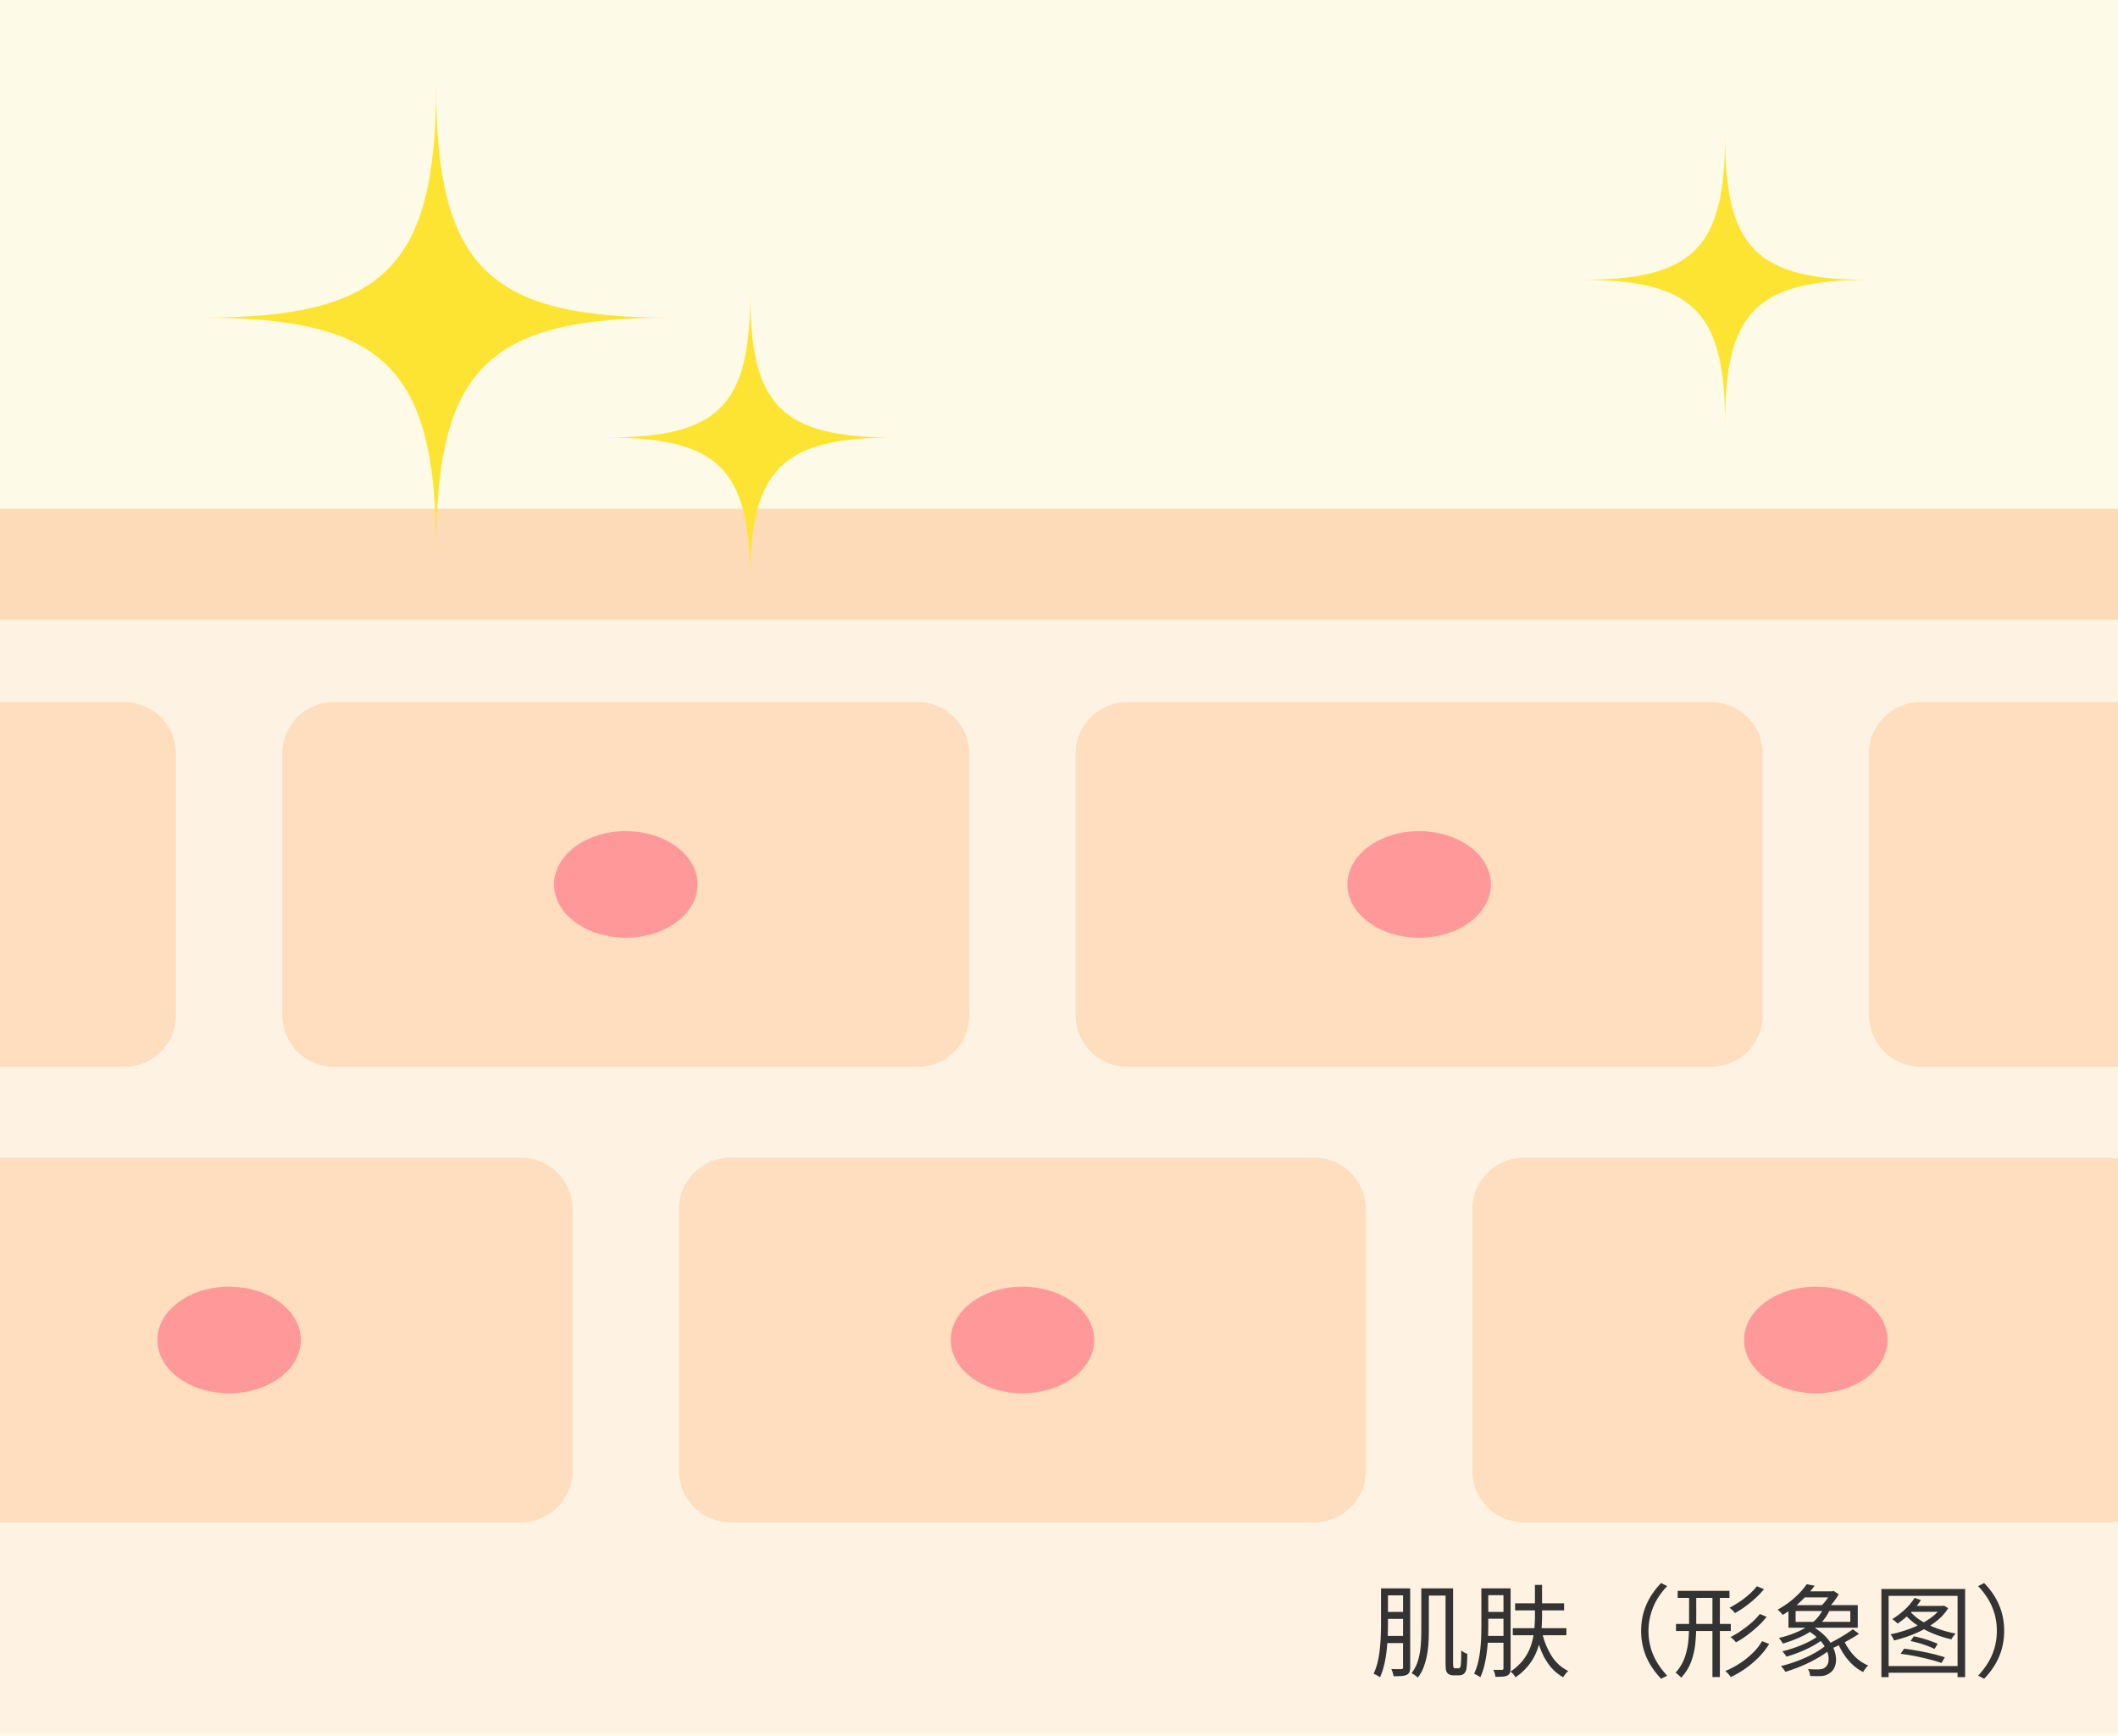 <svg xmlns="http://www.w3.org/2000/svg" xmlns:xlink="http://www.w3.org/1999/xlink" width="252.744" height="207.167" viewBox="0 0 252.744 207.167">
  <defs>
    <linearGradient id="linear-gradient" x1="-2.504" y1="11.043" x2="-2.503" y2="11.043" gradientUnits="objectBoundingBox">
      <stop offset="0" stop-color="#94785c"/>
      <stop offset="0.005" stop-color="#77614d"/>
      <stop offset="0.297" stop-color="#9f856c"/>
      <stop offset="1" stop-color="#fedbb8"/>
    </linearGradient>
    <clipPath id="clip-path">
      <rect id="長方形_766" data-name="長方形 766" width="252.744" height="207.167" fill="none"/>
    </clipPath>
    <clipPath id="clip-path-2">
      <rect id="長方形_765" data-name="長方形 765" width="252.744" height="140.777" fill="none"/>
    </clipPath>
    <clipPath id="clip-path-3">
      <rect id="長方形_768" data-name="長方形 768" width="252.744" height="13.263" fill="url(#linear-gradient)"/>
    </clipPath>
    <linearGradient id="linear-gradient-2" x1="-2.504" y1="11.043" x2="-2.503" y2="11.043" gradientUnits="objectBoundingBox">
      <stop offset="0" stop-color="#bf6c19"/>
      <stop offset="0.005" stop-color="#77614d"/>
      <stop offset="0.247" stop-color="#987f67"/>
      <stop offset="0.297" stop-color="#9f856c"/>
      <stop offset="1" stop-color="#fedbb8"/>
    </linearGradient>
  </defs>
  <g id="グループ_413" data-name="グループ 413" transform="translate(-8200 2745.167)">
    <g id="グループ_412" data-name="グループ 412" transform="translate(8200 -2745.167)">
      <rect id="長方形_763" data-name="長方形 763" width="252.744" height="207.167" transform="translate(0 0)" fill="#fdfae7"/>
      <g id="グループ_321" data-name="グループ 321" transform="translate(0 0)">
        <g id="グループ_320" data-name="グループ 320" transform="translate(0)" clip-path="url(#clip-path)">
          <g id="グループ_319" data-name="グループ 319" transform="translate(-0.001 66.094)" opacity="0.6">
            <g id="グループ_318" data-name="グループ 318">
              <g id="グループ_317" data-name="グループ 317" clip-path="url(#clip-path-2)">
                <rect id="長方形_764" data-name="長方形 764" width="252.744" height="140.777" transform="translate(0.001)" fill="#ffefe0"/>
              </g>
            </g>
          </g>
        </g>
      </g>
      <g id="グループ_323" data-name="グループ 323" transform="translate(0 60.706)">
        <g id="グループ_322" data-name="グループ 322" transform="translate(0 0)" clip-path="url(#clip-path-3)">
          <rect id="長方形_767" data-name="長方形 767" width="252.744" height="13.263" transform="translate(0 0)" fill="url(#linear-gradient-2)"/>
        </g>
      </g>
      <g id="グループ_325" data-name="グループ 325" transform="translate(0 0)">
        <g id="グループ_324" data-name="グループ 324" transform="translate(0)" clip-path="url(#clip-path)">
          <path id="パス_154" data-name="パス 154" d="M2328.342,326.585h-69.669a6.159,6.159,0,0,1-6.159-6.158V289.22a6.159,6.159,0,0,1,6.159-6.159h69.669a6.159,6.159,0,0,1,6.158,6.159v31.207a6.159,6.159,0,0,1-6.158,6.158" transform="translate(-2218.831 -199.288)" fill="#fedebf"/>
          <path id="パス_155" data-name="パス 155" d="M2379.218,341.46c0,3.513-3.834,6.361-8.564,6.361s-8.564-2.848-8.564-6.361,3.834-6.361,8.564-6.361,8.564,2.848,8.564,6.361" transform="translate(-2295.978 -235.925)" fill="#f99"/>
          <path id="パス_156" data-name="パス 156" d="M2008.454,326.585h-69.668a6.158,6.158,0,0,1-6.158-6.158V289.22a6.158,6.158,0,0,1,6.158-6.159h69.668a6.158,6.158,0,0,1,6.158,6.159v31.207a6.158,6.158,0,0,1-6.158,6.158" transform="translate(-1993.615 -199.288)" fill="#fedebf"/>
          <path id="パス_157" data-name="パス 157" d="M2059.33,341.46c0,3.513-3.834,6.361-8.564,6.361s-8.563-2.848-8.563-6.361,3.833-6.361,8.563-6.361,8.564,2.848,8.564,6.361" transform="translate(-2070.761 -235.925)" fill="#f99"/>
          <path id="パス_158" data-name="パス 158" d="M2648.231,326.585h-69.669a6.159,6.159,0,0,1-6.158-6.158V289.22a6.159,6.159,0,0,1,6.158-6.159h69.669a6.158,6.158,0,0,1,6.158,6.159v31.207a6.158,6.158,0,0,1-6.158,6.158" transform="translate(-2444.049 -199.288)" fill="#fedebf"/>
          <path id="パス_159" data-name="パス 159" d="M2699.106,341.46c0,3.513-3.834,6.361-8.564,6.361s-8.563-2.848-8.563-6.361,3.834-6.361,8.563-6.361,8.564,2.848,8.564,6.361" transform="translate(-2521.194 -235.925)" fill="#f99"/>
          <path id="パス_160" data-name="パス 160" d="M2968.119,326.585h-69.668a6.159,6.159,0,0,1-6.159-6.158V289.22a6.159,6.159,0,0,1,6.159-6.159h69.668a6.158,6.158,0,0,1,6.158,6.159v31.207a6.158,6.158,0,0,1-6.158,6.158" transform="translate(-2669.264 -199.288)" fill="#fedebf"/>
          <path id="パス_161" data-name="パス 161" d="M2168.4,510.261h-69.669a6.159,6.159,0,0,1-6.158-6.159V472.9a6.159,6.159,0,0,1,6.158-6.159H2168.4a6.158,6.158,0,0,1,6.158,6.159V504.1a6.158,6.158,0,0,1-6.158,6.159" transform="translate(-2106.224 -328.605)" fill="#fedebf"/>
          <path id="パス_162" data-name="パス 162" d="M2219.273,525.137c0,3.513-3.834,6.361-8.564,6.361s-8.563-2.848-8.563-6.361,3.834-6.361,8.563-6.361,8.564,2.848,8.564,6.361" transform="translate(-2183.369 -365.243)" fill="#f99"/>
          <path id="パス_163" data-name="パス 163" d="M2488.287,510.261h-69.669a6.159,6.159,0,0,1-6.159-6.159V472.9a6.159,6.159,0,0,1,6.159-6.159h69.669a6.158,6.158,0,0,1,6.157,6.159V504.1a6.158,6.158,0,0,1-6.157,6.159" transform="translate(-2331.44 -328.605)" fill="#fedebf"/>
          <path id="パス_164" data-name="パス 164" d="M2539.161,525.137c0,3.513-3.834,6.361-8.564,6.361s-8.563-2.848-8.563-6.361,3.834-6.361,8.563-6.361,8.564,2.848,8.564,6.361" transform="translate(-2408.585 -365.243)" fill="#f99"/>
          <path id="パス_165" data-name="パス 165" d="M2808.175,510.261h-69.669a6.159,6.159,0,0,1-6.159-6.159V472.9a6.159,6.159,0,0,1,6.159-6.159h69.669a6.159,6.159,0,0,1,6.158,6.159V504.1a6.159,6.159,0,0,1-6.158,6.159" transform="translate(-2556.656 -328.605)" fill="#fedebf"/>
          <path id="パス_166" data-name="パス 166" d="M2859.05,525.137c0,3.513-3.834,6.361-8.564,6.361s-8.563-2.848-8.563-6.361,3.834-6.361,8.563-6.361,8.564,2.848,8.564,6.361" transform="translate(-2633.802 -365.243)" fill="#f99"/>
          <path id="パス_167" data-name="パス 167" d="M2248.3,89.678c0-21.739-6.114-27.853-27.853-27.853,21.739,0,27.853-6.114,27.853-27.852,0,21.739,6.114,27.852,27.853,27.852-21.739,0-27.853,6.114-27.853,27.853" transform="translate(-2196.254 -23.919)" fill="#fee432"/>
          <path id="パス_168" data-name="パス 168" d="M2793.337,89.108c0-13.427-3.776-17.2-17.2-17.2,13.427,0,17.2-3.776,17.2-17.2,0,13.427,3.776,17.2,17.2,17.2-13.427,0-17.2,3.776-17.2,17.2" transform="translate(-2587.483 -38.512)" fill="#fee432"/>
          <path id="パス_169" data-name="パス 169" d="M2400.366,152.733c0-13.4-3.768-17.166-17.167-17.166,13.4,0,17.167-3.768,17.167-17.167,0,13.4,3.769,17.167,17.167,17.167-13.4,0-17.167,3.768-17.167,17.166" transform="translate(-2310.839 -83.359)" fill="#fee432"/>
        </g>
      </g>
    </g>
    <path id="パス_242" data-name="パス 242" d="M6.492,4.364h2.94v.864H6.492Zm-.384,0h.9V9.428q0,.66-.042,1.4a11.981,11.981,0,0,1-.18,1.494,8.489,8.489,0,0,1-.4,1.44,4.641,4.641,0,0,1-.7,1.254,1.288,1.288,0,0,0-.21-.186q-.138-.1-.282-.2a1.756,1.756,0,0,0-.252-.144,4.554,4.554,0,0,0,.786-1.56,8.783,8.783,0,0,0,.312-1.776q.066-.912.066-1.728ZM9,4.364h.9v8.82q0,.6.072.648a.319.319,0,0,0,.192.072h.312a.28.28,0,0,0,.24-.084q.084-.06.108-.432.024-.192.036-.618t.012-1a2.421,2.421,0,0,0,.342.234,2.086,2.086,0,0,0,.378.174q0,.312-.012.666t-.036.642q-.024.288-.048.444a.968.968,0,0,1-.336.648.735.735,0,0,1-.27.126,1.408,1.408,0,0,1-.354.042h-.6a1.27,1.27,0,0,1-.354-.054.794.794,0,0,1-.318-.174.749.749,0,0,1-.156-.234,1.38,1.38,0,0,1-.084-.408Q9,13.6,9,13.1Zm-7.344,0H4.344V5.2H1.656Zm0,2.808H4.368v.84H1.656ZM1.632,10.04H4.356v.852H1.632ZM1.3,4.364h.828V8.672q0,.708-.036,1.524t-.132,1.662a13.792,13.792,0,0,1-.288,1.65,7.8,7.8,0,0,1-.5,1.476,1.029,1.029,0,0,0-.222-.162Q.8,14.744.66,14.666a1.622,1.622,0,0,0-.252-.114,6.464,6.464,0,0,0,.486-1.38,12.585,12.585,0,0,0,.258-1.53q.084-.786.114-1.548T1.3,8.672Zm2.628,0h.852v9.42a1.477,1.477,0,0,1-.09.57.668.668,0,0,1-.318.33,1.871,1.871,0,0,1-.612.138q-.372.03-.96.03a1.444,1.444,0,0,0-.06-.276q-.048-.156-.1-.312a2.308,2.308,0,0,0-.114-.276q.408.012.744.012H3.7a.255.255,0,0,0,.18-.048.234.234,0,0,0,.048-.168Zm9.72,0h2.712V5.18H13.644Zm0,2.808H16.38v.816H13.644ZM13.62,10.04h2.82v.816H13.62Zm-.348-5.676H14.1V8.672q0,.708-.03,1.524t-.132,1.662a14.645,14.645,0,0,1-.294,1.65,7.8,7.8,0,0,1-.5,1.476,1.029,1.029,0,0,0-.222-.162l-.276-.156a1.435,1.435,0,0,0-.246-.114,6.464,6.464,0,0,0,.486-1.38,12.585,12.585,0,0,0,.258-1.53q.084-.786.108-1.548t.024-1.422Zm2.64,0h.852V13.9a1.482,1.482,0,0,1-.084.552.6.6,0,0,1-.3.312,1.486,1.486,0,0,1-.558.132q-.342.024-.87.024a1.947,1.947,0,0,0-.09-.42,2.812,2.812,0,0,0-.162-.42q.348.012.636.012h.384a.285.285,0,0,0,.15-.048.208.208,0,0,0,.042-.156ZM17.3,6.152h5.844v.84H17.3Zm-.276,2.964h6.4v.84h-6.4Zm3.492.492a8.911,8.911,0,0,0,1.128,2.8,4.836,4.836,0,0,0,2,1.818,1.471,1.471,0,0,0-.216.21q-.12.138-.222.276t-.174.258a5.2,5.2,0,0,1-1.494-1.242,7.257,7.257,0,0,1-1.062-1.764,11.545,11.545,0,0,1-.684-2.2Zm-.852-5.652h.852v3.7q0,.96-.1,1.944a8.819,8.819,0,0,1-.414,1.938,6.644,6.644,0,0,1-.954,1.824,7.121,7.121,0,0,1-1.7,1.614,1.952,1.952,0,0,0-.162-.24,2.633,2.633,0,0,0-.222-.252,2.082,2.082,0,0,0-.216-.192,6.3,6.3,0,0,0,1.578-1.464,5.967,5.967,0,0,0,.87-1.662A8.217,8.217,0,0,0,19.578,9.4a17.547,17.547,0,0,0,.09-1.758ZM32.34,9.44a7.9,7.9,0,0,1,.294-2.2,7.717,7.717,0,0,1,.834-1.9,8.981,8.981,0,0,1,1.26-1.614l.72.372A8.659,8.659,0,0,0,34.26,5.642a7.506,7.506,0,0,0-.774,5.814,7.183,7.183,0,0,0,.774,1.776,9.155,9.155,0,0,0,1.188,1.548l-.72.372a9.466,9.466,0,0,1-1.26-1.62,7.588,7.588,0,0,1-.834-1.9A7.916,7.916,0,0,1,32.34,9.44ZM36.7,4.664h6.18V5.5H36.7Zm-.2,3.948h6.54v.84h-6.54ZM40.848,4.88h.888V14.948h-.888Zm-2.784,0h.852V8.732A21.891,21.891,0,0,1,38.8,10.97a8.824,8.824,0,0,1-.492,2.142,5.758,5.758,0,0,1-1.194,1.92,1.044,1.044,0,0,0-.186-.21q-.126-.114-.252-.222a1.452,1.452,0,0,0-.234-.168,5.389,5.389,0,0,0,1.074-1.752,7.979,7.979,0,0,0,.444-1.938,19.835,19.835,0,0,0,.1-2.01Zm8.088-.768L47,4.46a9.821,9.821,0,0,1-1.02,1.08,13.482,13.482,0,0,1-1.206.984,11.859,11.859,0,0,1-1.242.792,2.315,2.315,0,0,0-.294-.336,3.148,3.148,0,0,0-.354-.3,12.86,12.86,0,0,0,1.188-.708,10.5,10.5,0,0,0,1.158-.894A7.278,7.278,0,0,0,46.152,4.112ZM46.5,7.424l.816.336a9.448,9.448,0,0,1-1.068,1.152A15.3,15.3,0,0,1,44.97,9.968a10.9,10.9,0,0,1-1.314.84,3.5,3.5,0,0,0-.648-.636,10.82,10.82,0,0,0,1.272-.756,13.085,13.085,0,0,0,1.236-.96A7.318,7.318,0,0,0,46.5,7.424Zm.276,3.24.84.336a8.782,8.782,0,0,1-1.224,1.566,11.332,11.332,0,0,1-1.578,1.344,11.606,11.606,0,0,1-1.782,1.038,3.157,3.157,0,0,0-.288-.372,2.906,2.906,0,0,0-.36-.348,10.446,10.446,0,0,0,1.734-.918,10.128,10.128,0,0,0,1.524-1.218A6.816,6.816,0,0,0,46.776,10.664Zm5.412-1.272.6-.468a6.684,6.684,0,0,1,1.536,1.17,4.853,4.853,0,0,1,.918,1.308,3.656,3.656,0,0,1,.348,1.266,2.366,2.366,0,0,1-.156,1.08,1.508,1.508,0,0,1-.606.732,1.862,1.862,0,0,1-.6.288,2.79,2.79,0,0,1-.672.072q-.216,0-.486-.006t-.57-.018a1.962,1.962,0,0,0-.078-.42,2.116,2.116,0,0,0-.162-.408q.324.036.624.042t.516.006A2.664,2.664,0,0,0,53.85,14a1,1,0,0,0,.39-.156,1.055,1.055,0,0,0,.444-.72,2.266,2.266,0,0,0-.114-1.134,3.961,3.961,0,0,0-.792-1.32A6.361,6.361,0,0,0,52.188,9.392Zm1.284.648.636.324a6.388,6.388,0,0,1-.912.654,12.053,12.053,0,0,1-1.134.6q-.606.282-1.212.51t-1.17.384a3.112,3.112,0,0,0-.234-.336,2.382,2.382,0,0,0-.27-.3,14.244,14.244,0,0,0,1.548-.456,13.825,13.825,0,0,0,1.542-.648A7.2,7.2,0,0,0,53.472,10.04Zm.9,1.14.648.348a7.845,7.845,0,0,1-1.134.858,15.356,15.356,0,0,1-1.392.78q-.738.366-1.494.66t-1.452.5a3.41,3.41,0,0,0-.252-.372,1.885,1.885,0,0,0-.288-.312q.7-.168,1.452-.426t1.482-.582a12.907,12.907,0,0,0,1.35-.7A8.178,8.178,0,0,0,54.372,11.18ZM51.756,4.724H55.3v.72h-3.54ZM54.18,6.572l.732.228A5.58,5.58,0,0,1,53.58,8.708a8.131,8.131,0,0,1-1.962,1.338,14.056,14.056,0,0,1-2.382.906,1.131,1.131,0,0,0-.12-.222q-.084-.126-.174-.246t-.162-.2A12.2,12.2,0,0,0,51.1,9.506a7.147,7.147,0,0,0,1.866-1.212A4.847,4.847,0,0,0,54.18,6.572Zm3.432,2.676.72.54q-.48.324-1.05.648t-1.146.612q-.576.288-1.068.5l-.564-.48q.492-.228,1.062-.54t1.11-.654Q57.216,9.536,57.612,9.248Zm-6.84-2.184v1.3H57.3v-1.3Zm-.852-.7h8.268v2.7H49.92Zm2.172-2.5.948.192a14.638,14.638,0,0,1-1.6,1.812,11.58,11.58,0,0,1-2.22,1.668,1.27,1.27,0,0,0-.168-.228q-.108-.12-.222-.228a1.372,1.372,0,0,0-.21-.168,11.023,11.023,0,0,0,1.464-.96A10.5,10.5,0,0,0,51.258,4.9,7.677,7.677,0,0,0,52.092,3.872Zm2.88.852h.192l.144-.048.612.408q-.192.324-.45.684a7.006,7.006,0,0,1-.546.672q-.288.312-.552.552-.12-.1-.312-.222t-.348-.21a5.365,5.365,0,0,0,.486-.5,5.865,5.865,0,0,0,.45-.6,4.9,4.9,0,0,0,.324-.564Zm1.464,5.6a5.944,5.944,0,0,0,.612,1.194A6.007,6.007,0,0,0,58.056,12.7a4.724,4.724,0,0,0,1.38.87,2.329,2.329,0,0,0-.216.222q-.12.138-.222.282a1.7,1.7,0,0,0-.162.276,5.291,5.291,0,0,1-1.4-1.014A7.127,7.127,0,0,1,56.4,12.026a8.189,8.189,0,0,1-.648-1.278Zm4.572-5.88H71V14.96h-.9v-9.7H61.872v9.7h-.864Zm.5,9.2H70.62v.8H61.512Zm2.988-3,.384-.552q.48.1,1.008.246t1.014.324q.486.174.822.33l-.372.612q-.336-.168-.822-.354t-1.02-.342Q64.98,10.76,64.5,10.652ZM64.968,5.5l.756.264a7.92,7.92,0,0,1-.8,1.062,10.543,10.543,0,0,1-.972.966,9.988,9.988,0,0,1-1.014.78,1.086,1.086,0,0,0-.18-.186q-.12-.1-.24-.2a2.334,2.334,0,0,0-.216-.156,8.854,8.854,0,0,0,1.488-1.122A6.7,6.7,0,0,0,64.968,5.5Zm3.2.96h.168l.132-.036.516.3A5.709,5.709,0,0,1,67.806,8.09a9.411,9.411,0,0,1-1.608,1.1,13.855,13.855,0,0,1-1.824.828,15.983,15.983,0,0,1-1.854.564q-.048-.108-.114-.252a1.951,1.951,0,0,0-.15-.27,1.376,1.376,0,0,0-.168-.21,15.819,15.819,0,0,0,1.8-.48,12.7,12.7,0,0,0,1.746-.72,8.96,8.96,0,0,0,1.494-.936A4.534,4.534,0,0,0,68.172,6.6Zm-3.732.66a5.684,5.684,0,0,0,1.392,1.152,10.441,10.441,0,0,0,1.914.906,13.892,13.892,0,0,0,2.13.582,2.1,2.1,0,0,0-.27.312,2.622,2.622,0,0,0-.234.372,13.267,13.267,0,0,1-2.154-.672,10.8,10.8,0,0,1-1.956-1.032,6.746,6.746,0,0,1-1.482-1.32Zm.252-.66h3.756v.7H64.212ZM63.3,12.176l.42-.612q.612.072,1.278.186T66.324,12q.66.138,1.242.294t1.014.3l-.4.672q-.576-.2-1.4-.414t-1.74-.4Q64.128,12.272,63.3,12.176ZM75.66,9.44a7.916,7.916,0,0,1-.294,2.19,7.588,7.588,0,0,1-.834,1.9,9.467,9.467,0,0,1-1.26,1.62l-.72-.372a9.154,9.154,0,0,0,1.188-1.548,7.183,7.183,0,0,0,.774-1.776,7.328,7.328,0,0,0,.27-2.016,7.17,7.17,0,0,0-1.044-3.8A8.659,8.659,0,0,0,72.552,4.1l.72-.372a8.981,8.981,0,0,1,1.26,1.614,7.717,7.717,0,0,1,.834,1.9A7.9,7.9,0,0,1,75.66,9.44Z" transform="translate(8363.5 -2560)" fill="#333"/>
  </g>
</svg>
